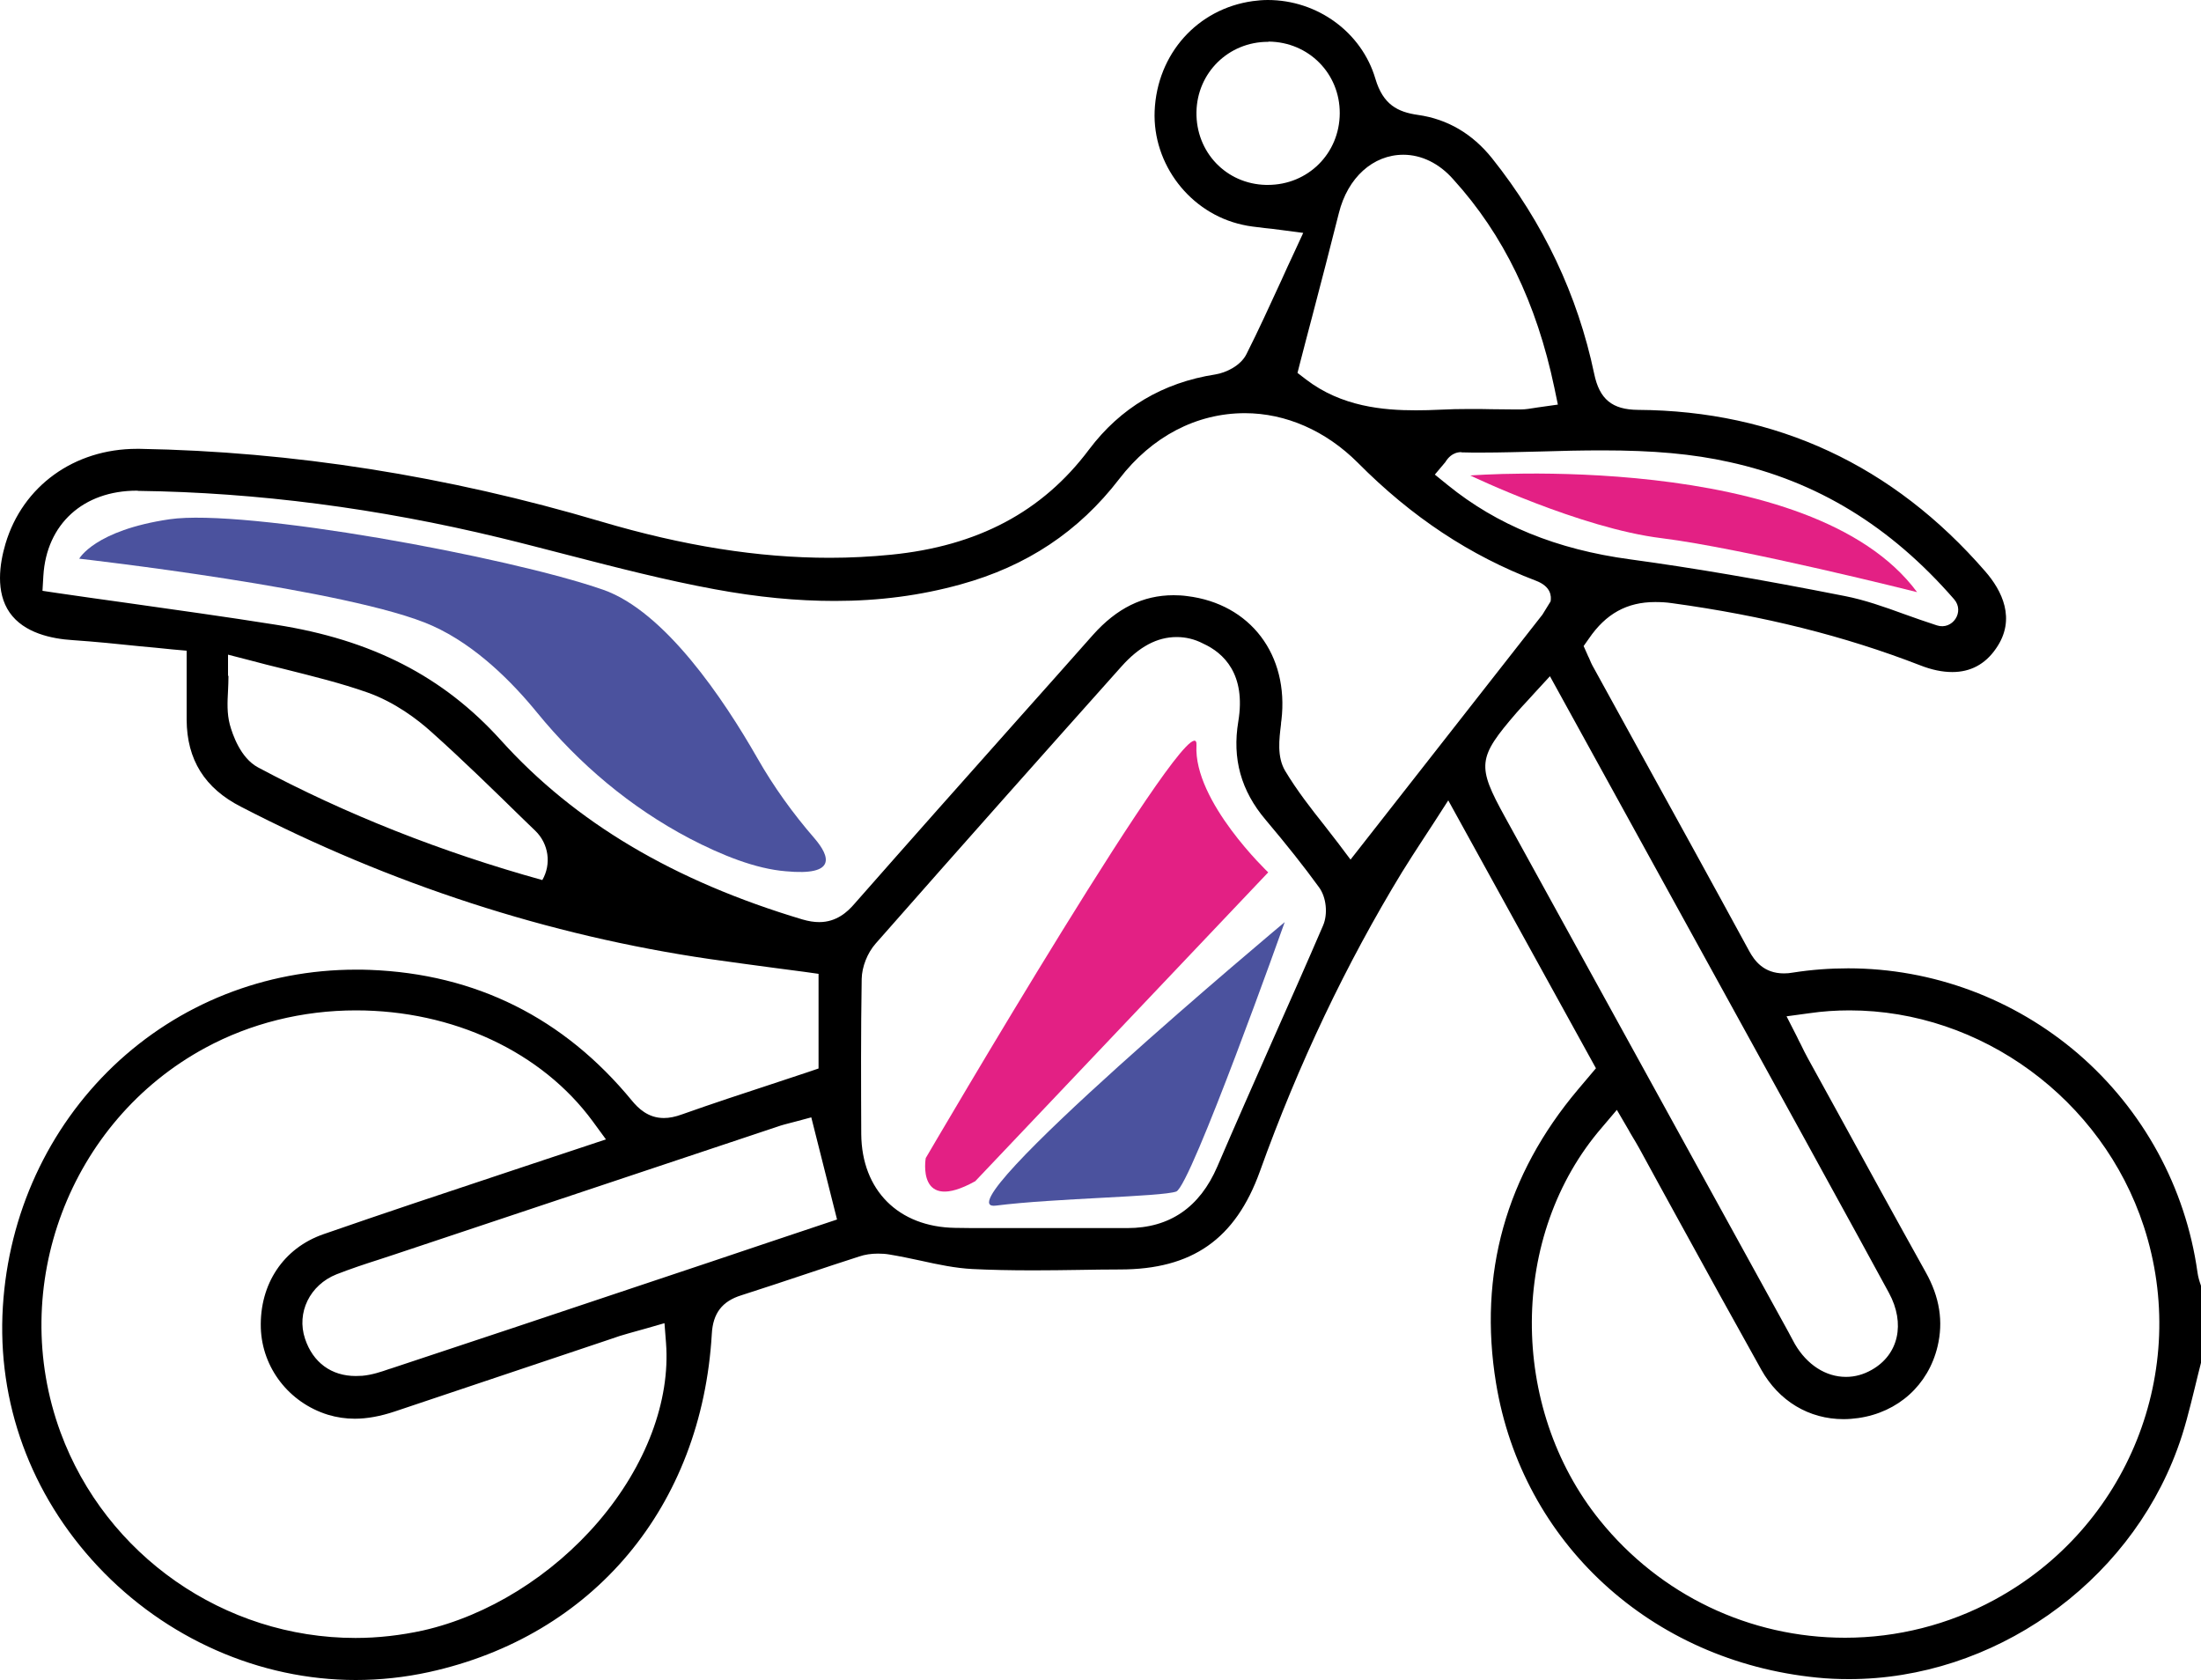 <?xml version="1.0" encoding="utf-8"?>
<!-- Generator: Adobe Illustrator 22.1.0, SVG Export Plug-In . SVG Version: 6.00 Build 0)  -->
<svg version="1.1" id="Livello_1" xmlns="http://www.w3.org/2000/svg" xmlns:xlink="http://www.w3.org/1999/xlink" x="0px" y="0px"
	 viewBox="0 0 1000 763.2" style="enable-background:new 0 0 1000 763.2;" xml:space="preserve">
<style type="text/css">
	.st0{fill:#4B529E;}
	.st1{fill:#E32084;}
</style>
<path d="M161.6,763.2c-43.6,0-86.3-18.8-117.1-51.6C13.9,679-1.4,637.1,1.3,593.6c2.6-42.1,20.5-80.9,50.2-109.3
	c29.7-28.3,68.8-43.8,110.2-43.8c2.1,0,4.2,0,6.3,0.1c48.1,1.8,88.2,21.8,119.1,59.4c2.8,3.4,7.3,7.9,14.5,7.9
	c2.5,0,5.1-0.5,8.4-1.7c13.5-4.8,27.5-9.4,40.9-13.8c5.3-1.8,10.7-3.5,16-5.3l5-1.7v-43l-6.4-0.9c-4.6-0.6-9.2-1.2-13.7-1.8
	c-9.6-1.3-19.5-2.6-29.2-4c-73.4-10.7-145.1-34-213.1-69.2C93,358.1,84.9,345.1,84.8,327c0-5.3,0-10.6,0-16.3c0-2.7,0-5.5,0-8.4
	v-6.7l-6.7-0.6c-4.9-0.5-9.7-1-14.4-1.4c-10.5-1.1-20.5-2.1-30.7-2.8c-9.5-0.6-22.1-3.2-28.6-12.5s-4.6-22.2-1.9-31.3
	c7.8-26.2,31.2-43.1,59.7-43.1c0.4,0,0.8,0,1.3,0c69.2,1.2,139.7,12.3,209.5,33c37.5,11.1,71.5,16.5,104,16.5
	c9.3,0,18.7-0.5,27.8-1.4c39.4-3.9,68.8-19.5,90-47.8c14.2-18.9,33.5-30.4,57.4-34.1c4.9-0.8,11.5-4,14.1-9.2
	c5.5-10.9,10.5-21.9,15.9-33.6c1.8-4,3.7-8.2,5.7-12.4l4.2-9.1l-9.9-1.3c-2.9-0.4-5.4-0.7-7.6-0.9c-4-0.5-7.2-0.8-10.1-1.5
	c-23.8-5.2-40.9-27.5-39.9-51.7C525.7,24.5,544,4,569.2,0.5c2.2-0.3,4.5-0.5,6.8-0.5c22.6,0,42.7,14.7,48.9,35.8
	c3.5,11.8,10.2,15.1,19.3,16.4c13.5,1.9,24.8,8.6,33.7,19.7c23.3,29.2,38.9,62.2,46.4,97.9c2.4,11.6,8.2,16.3,19.9,16.4
	c62.8,0.4,115.9,25.1,157.8,73.4c7.4,8.5,14.3,21.6,4.8,35.1c-4.9,7.1-11.6,10.6-19.8,10.6c-4.5,0-9.4-1-14.7-3.1
	c-34.3-13.3-71.1-22.5-112.7-28.2c-2.7-0.4-5.2-0.5-7.6-0.5c-12.8,0-22.4,5.3-30.1,16.6l-2.4,3.4l1.7,3.8c0.2,0.5,0.4,1,0.7,1.5
	c0.6,1.5,1.3,3.1,2.3,4.8c6.6,12,13.2,24,19.8,36c16.7,30.3,33.9,61.5,50.7,92.4c2.4,4.4,6.6,10.2,15.8,10.2c1.3,0,2.7-0.1,4.3-0.4
	c8.3-1.3,16.6-1.9,24.9-1.9c38.3,0,75.4,13.8,104.6,38.9c29.4,25.4,48.7,60.6,54.1,99.2c0.3,2.2,0.9,4.1,1.5,5.8
	c0.1,0.3,0.2,0.6,0.3,0.9v33.6c-1.1,4.2-2.1,8.4-3.1,12.5c-2.4,9.7-4.6,18.8-7.9,27.6c-22.6,61.5-83.9,104.4-149.1,104.4
	c-4.9,0-9.8-0.2-14.6-0.7c-75.4-7.5-133.9-61.3-145.8-133.8c-8.1-49.6,4.5-94.5,37.2-133.3l8.2-9.7L658,363.6l-6.7,10.4
	c-1.7,2.6-3.3,5.1-4.9,7.5c-3.3,5.1-6.4,9.8-9.4,14.7c-25.3,41.5-47.1,87.2-64.6,136c-11.1,30.7-30.7,44.5-63.6,44.5
	c-6.2,0-12.3,0.1-18.5,0.2c-6.8,0.1-13.9,0.2-20.8,0.2c-10.7,0-19.5-0.2-27.7-0.6c-7.7-0.4-15.4-2-23.5-3.8c-4.6-1-9.4-2-14.2-2.8
	c-1.7-0.3-3.4-0.4-5.2-0.4c-3,0-5.9,0.4-8.5,1.3c-8.1,2.6-16.3,5.3-24.3,8c-9.6,3.2-19.5,6.5-29.2,9.6c-8.8,2.7-13,8.2-13.5,17.6
	c-4.6,78.4-53.8,137.2-128.5,153.6C183.9,762,172.7,763.2,161.6,763.2z M161.7,459c-24.3,0-47.9,5.9-68.4,17
	C31.5,509.4,3.2,584.6,27.5,650.7c20.6,55.9,74.4,93.4,134,93.4c10.3,0,20.6-1.2,30.7-3.4c29.5-6.7,58.6-24.8,79.8-49.6
	c21.5-25.2,32.6-54.7,30.6-81l-0.7-9l-8.7,2.5c-1.2,0.3-2.4,0.7-3.6,1c-2.6,0.7-5.3,1.5-8,2.3l-5.9,2
	c-31.6,10.6-64.2,21.5-96.3,32.3c-6.6,2.2-12.6,3.3-18.2,3.3c-4.2,0-8.2-0.6-12.2-1.8c-17.7-5.5-29.9-21.3-30.5-39.4
	c-0.6-20,10.3-36.3,28.4-42.6c27.6-9.6,55.9-19,83.3-28.1c11.8-3.9,23.6-7.9,35.5-11.8l9.6-3.2l-6-8.2
	C246.1,477.8,205.8,459,161.7,459z M727.9,512.1c-42.2,48.7-42.6,127.1-1,178.6c27.4,33.9,68,53.3,111.4,53.3l0,0
	c23.6,0,47-5.9,67.8-17.2c60.8-32.9,89.3-104.3,67.9-169.7c-18.9-57.8-73.9-98.1-133.7-98.1c-6.1,0-12.2,0.4-18.3,1.3l-10.3,1.4
	l4.7,9.2c0.6,1.3,1.2,2.5,1.8,3.6c1.1,2.3,2.1,4.3,3.2,6.3c4.4,7.9,8.7,15.9,13.1,23.8c13.2,24.1,26.8,48.9,40.4,73.3
	c6.4,11.4,8.1,22.5,5.4,33.8c-4.2,17.5-17.9,29.9-36,32.5c-2.2,0.3-4.5,0.5-6.7,0.5c-15.7,0-29.4-8.2-37.4-22.5
	c-12.8-22.9-25.7-46.3-38.1-68.9c-5.8-10.5-11.5-21-17.3-31.6c-1.1-2-2.2-3.8-3.4-5.8c-0.5-0.9-1.1-1.8-1.6-2.8l-5.2-8.9
	L727.9,512.1z M697.2,314.8c-1.1,1.2-2.1,2.3-3,3.3c-1.9,2-3.5,3.8-5.2,5.7c-17.7,20.5-18.1,24-5.2,47.4l128.8,234
	c0.3,0.6,0.6,1.1,0.9,1.7c0.7,1.2,1.3,2.5,2,3.7c5.5,9.4,14,14.9,23.2,14.9l0,0c4.1,0,8-1.1,11.7-3.2c12.2-6.9,15.4-21,7.8-35
	c-9.4-17.3-19-34.8-28.3-51.7c-3.4-6.2-6.8-12.4-10.2-18.6L704.2,307.2L697.2,314.8z M361.5,509.5c-0.7,0.2-1.5,0.4-2.3,0.6
	c-1.9,0.5-4,1-6.2,1.8c-57.8,19.3-115.7,38.6-173.5,57.9c-2.4,0.8-4.9,1.6-7.3,2.4c-6.3,2-12.9,4.2-19.3,6.7
	c-12.1,4.8-18.3,17.4-14.3,29.3c3.6,10.8,12,16.9,23,16.9c1,0,2-0.1,3-0.1c4.4-0.4,8.6-1.8,12.3-3.1l0.7-0.2
	c35-11.6,72.6-24.1,118.2-39.4c18.1-6,36.1-12.1,54-18.1l30.5-10.2l-11.7-46.4L361.5,509.5z M534.6,289.4c-8.9,0-17.1,4.4-25.1,13.4
	c-32.6,36.5-73.1,82-111.7,125.9c-3.7,4.2-6.2,10.5-6.3,16c-0.4,24.3-0.3,48.2-0.2,70.5c0.2,25.5,16.9,42.2,42.6,42.6
	c4.4,0.1,9.1,0.1,14.7,0.1c4.1,0,8.1,0,12.2,0c3.9,0,7.9,0,11.8,0H497c5.1,0,10.1,0,15.2,0c19.2,0,32.9-9.4,40.9-28
	c8.2-19.1,16.8-38.5,25.1-57.3c7.6-17.1,15.4-34.7,22.9-52.1c2.3-5.3,1.5-12.9-1.8-17.4c-6.9-9.5-14.6-19.2-24.3-30.7
	c-11.2-13.2-15.2-27.8-12.4-44.6c3.6-21.6-6.7-31.2-15.9-35.4C542.7,290.3,538.6,289.4,534.6,289.4z M62.2,222.9
	c-24.4,0-41.1,15.2-42.5,38.7l-0.4,6.8l6.7,1c10.4,1.5,20.7,3,31,4.4c22.5,3.2,45.7,6.4,68.3,10c43.6,6.8,76.1,23.5,102.2,52.4
	c33.7,37.4,78.6,64,137.1,81.5c2.8,0.8,5.2,1.2,7.6,1.2c7.9,0,12.9-4.7,16-8.3c24.8-28.2,50.2-56.8,74.7-84.3
	c11.2-12.6,22.5-25.2,33.7-37.9c10.8-12.1,22.7-18,36.6-18c2,0,4.1,0.1,6.2,0.4c28.7,3.5,46.3,26.7,42.8,56.4
	c-0.1,0.6-0.2,1.2-0.2,1.9c-0.8,6.6-1.9,14.7,1.9,21.1c5.4,9,11.9,17.3,17.7,24.6c2.2,2.8,4.3,5.5,6.2,8l5.8,7.7l87.2-111.3l3.7-6
	c0.4-2.4,0.2-6.8-6.7-9.4c-29.9-11.4-56.4-28.9-80.9-53.6c-14.5-14.5-32.7-22.5-51.3-22.5c-22,0-42.3,10.6-57.1,29.9
	c-18.4,23.9-42,39.6-72.1,47.9c-18.1,5-36.8,7.5-57.2,7.5c-17.1,0-34.9-1.7-54.4-5.3c-22.3-4.1-44.8-9.9-66.5-15.5
	c-10.2-2.6-20.7-5.4-31.1-7.9C171.9,230.9,116.7,223.7,63,223L62.2,222.9z M103.8,307c0,2.3-0.1,4.6-0.2,6.8
	c-0.3,5.3-0.5,10.3,0.8,15.3c1.2,4.4,4.8,15.2,12.8,19.5c39.9,21.3,83.4,38.5,129.2,51.2l0,0c4.2-7.3,2.9-16.5-3.2-22.4
	c-1.9-1.8-3.7-3.6-5.6-5.4c-13.4-13.1-27.2-26.6-41.5-39.4c-6.4-5.8-16.7-13.6-29.1-18c-12.2-4.3-24.5-7.3-37.6-10.6
	c-5.4-1.3-10.9-2.7-16.5-4.2l-9.3-2.4v9.6H103.8z M663.9,205.4c-4.1,0-6.2,3-6.9,4c-0.1,0.1-0.2,0.3-0.3,0.5l-4.8,5.7l5.8,4.7
	c22.4,18.2,49.5,29.3,82.9,33.8c28.6,3.9,58.7,9,97.7,16.7c8.7,1.7,17.6,4.8,26.9,8.2c4.7,1.7,9.6,3.4,14.8,5.1l0,0
	c7.1,2.3,12.8-6.2,7.8-11.9l0,0c-28.9-33.2-62.3-53.6-102.1-62.3c-16.6-3.7-34.4-5.3-57.7-5.3c-9.3,0-18.6,0.2-27.7,0.5
	c-9,0.2-18.3,0.5-27.3,0.5c-3.2,0-6.1,0-9-0.1L663.9,205.4z M637.6,70.3c-13.8,0-25.3,10.4-29.3,26.5c-3.9,15.6-7.9,30.8-12.1,46.9
	c-1.8,6.9-3.7,13.9-5.5,21l-1.2,4.7l3.9,3c16.2,12.4,35.2,14,49.9,14c3.5,0,7.3-0.1,11.5-0.3c3.8-0.2,8-0.3,13.1-0.3
	c3.3,0,6.6,0,9.8,0.1c3.3,0,6.7,0.1,10,0.1c1.1,0,2.2,0,3.3,0c2.2,0,4.3-0.4,6.3-0.7c0.8-0.1,1.7-0.3,2.7-0.4l7.8-1.1l-1.6-7.7
	c-8.1-38.5-23.1-69.5-45.9-94.6C653.9,74.2,645.8,70.3,637.6,70.3z M576.1,19c-17.9,0-32.2,14-32.5,31.9
	c-0.3,18.2,13.5,32.7,31.6,33.1c0.3,0,0.5,0,0.8,0c18.3,0,32.6-14.3,32.7-32.5c0.1-18.1-14.1-32.4-32.2-32.6L576.1,19z"/>
<path class="st0" d="M370.1,380.9c-9.8-11.3-18.6-23.5-26-36.5c-15.2-26.6-42-66.7-70.1-76.5c-43-15-163-37-197-32s-41,17.9-41,17.9
	s124,14,160.5,30.5c19.8,8.9,36.4,25.8,47.5,39.4c19.1,23.4,42.5,43.1,69.3,57.2c14.6,7.6,30,13.8,43.7,14.9
	C380.2,398,377.1,389.1,370.1,380.9z"/>
<path class="st1" d="M668,216c0,0,155-12,203,53c0,0-79-19.9-116-24.5C718,240,668,216,668,216z"/>
<path class="st1" d="M443.1,536.6l133.1-140.3c0,0-34-32.2-32.6-57.7c1.5-25.5-123,187.5-123,187.5S416.1,551.6,443.1,536.6z"/>
<path class="st0" d="M583.7,418.9c0,0-42.7,120.1-49.3,122.4c-6.7,2.4-55.3,3-82,6.4C425.7,551,583.7,418.9,583.7,418.9z"/>
</svg>
